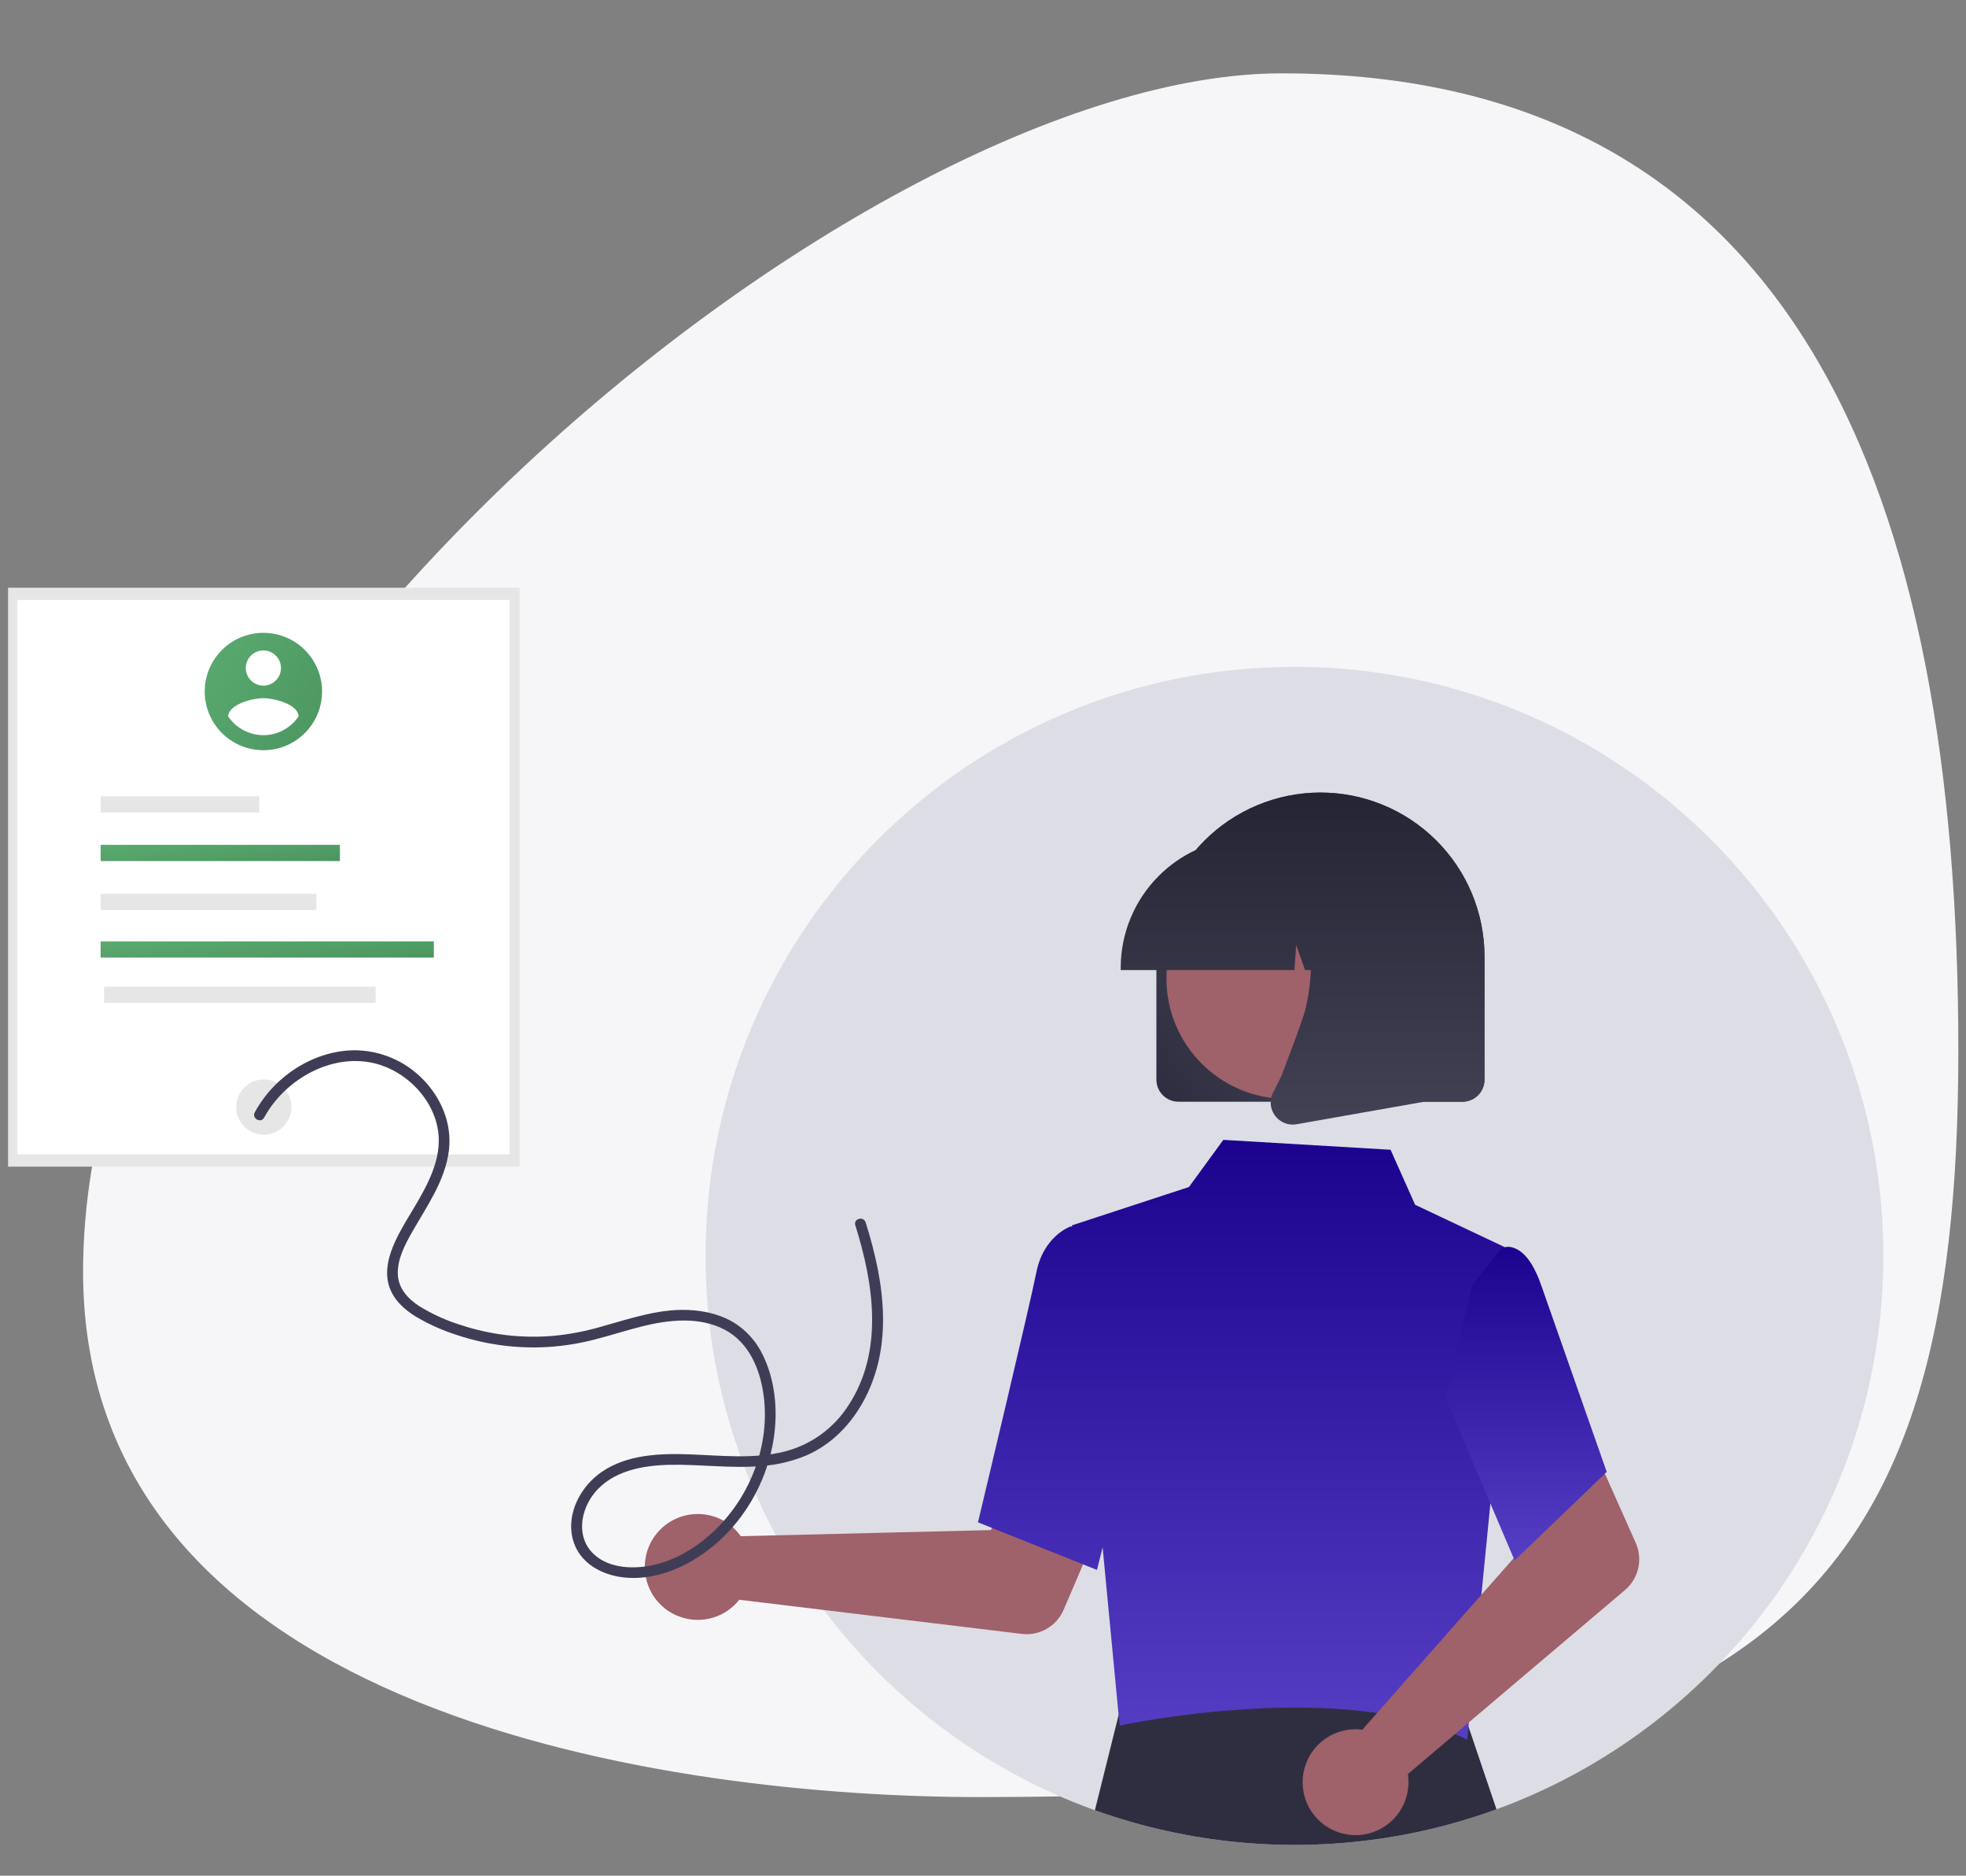 <svg width="195" height="186" viewBox="0 0 195 186" fill="none" xmlns="http://www.w3.org/2000/svg">
<rect x="0" y="0" width="195" height="186" fill="#808080" stroke="none"/>
<path d="M194.24 104.148C194.24 158.84 175.64 178.204 97.197 178.204C67.275 178.204 8.24 170.454 8.24 126.107C8.24 71.415 85.47 7.273 127.118 7.273C178.481 7.273 194.24 49.456 194.24 104.148Z" fill="#F6F6F9"/>
<g clip-path="url(#clip0_4135_32608)">
<path d="M186.8 124.54C186.8 149.756 170.817 171.242 148.431 179.418C145.025 180.664 141.51 181.587 137.931 182.174C128.086 183.788 117.992 182.872 108.599 179.51C86.071 171.402 69.971 149.843 69.982 124.527C69.982 92.282 96.133 66.13 128.391 66.13C140.582 66.113 152.471 69.927 162.376 77.034C177.164 87.629 186.8 104.958 186.8 124.54Z" fill="#DDDDE5"/>
<path d="M148.43 179.418C145.025 180.664 141.51 181.586 137.931 182.173C128.086 183.788 117.992 182.871 108.599 179.51L111.296 168.686L111.459 168.037L116.964 168.058L144.618 168.157L144.972 169.203L148.43 179.418Z" fill="#2F2E41"/>
<path d="M51.536 58.28H0.8V115.69H51.536V58.28Z" fill="#E6E6E6"/>
<path d="M50.543 59.495H1.705V114.476H50.543V59.495Z" fill="white"/>
<path d="M26.168 112.521C27.68 112.521 28.906 111.295 28.906 109.783C28.906 108.271 27.68 107.045 26.168 107.045C24.656 107.045 23.431 108.271 23.431 109.783C23.431 111.295 24.656 112.521 26.168 112.521Z" fill="#E6E6E6"/>
<path d="M25.706 78.957H9.982V80.565H25.706V78.957Z" fill="#E6E6E6"/>
<path d="M33.714 83.777H9.982V85.385H33.714V83.777Z" fill="url(#paint0_linear_4135_32608)"/>
<path d="M31.384 88.627H9.982V90.236H31.384V88.627Z" fill="#E6E6E6"/>
<path d="M43.031 93.35H9.982V94.958H43.031V93.35Z" fill="url(#paint1_linear_4135_32608)"/>
<path d="M37.26 97.847H10.325V99.456H37.26V97.847Z" fill="#E6E6E6"/>
<path d="M72.946 151.698C73.139 151.896 73.316 152.109 73.475 152.335L98.274 151.728L101.167 146.441L109.716 149.765L105.504 159.621C105.163 160.417 104.574 161.082 103.824 161.515C103.074 161.947 102.204 162.125 101.344 162.021L73.325 158.637C72.665 159.473 71.764 160.089 70.745 160.402C69.726 160.715 68.635 160.709 67.619 160.387C66.603 160.065 65.708 159.441 65.055 158.599C64.402 157.756 64.021 156.734 63.962 155.67C63.904 154.605 64.171 153.548 64.728 152.639C65.285 151.729 66.106 151.012 67.081 150.58C68.056 150.149 69.14 150.025 70.187 150.224C71.235 150.423 72.197 150.937 72.945 151.696L72.946 151.698Z" fill="#9F616A"/>
<path fill-rule="evenodd" clip-rule="evenodd" d="M117.928 117.707L106.323 121.51L106.336 121.648L106.214 121.611L106.135 121.64C106.027 121.679 103.488 122.651 102.793 126.166C102.148 129.43 97.425 149.182 97.072 150.661L97.051 150.747L97.001 150.957L108.806 155.68L109.366 153.44L111.051 171.123C111.246 171.046 133.562 166.326 145.52 172.518L147.845 148.892L149.205 123.648L140.36 119.469L137.925 114.014L121.337 113.032L117.928 117.707Z" fill="url(#paint2_linear_4135_32608)"/>
<path d="M134.294 171.479C134.57 171.473 134.847 171.488 135.121 171.525L151.537 152.928L149.628 147.213L157.877 143.204L162.241 152.994C162.594 153.785 162.68 154.669 162.488 155.513C162.295 156.357 161.834 157.116 161.173 157.676L139.642 175.92C139.806 176.973 139.645 178.052 139.181 179.012C138.717 179.972 137.972 180.768 137.045 181.294C136.118 181.82 135.052 182.052 133.99 181.958C132.928 181.864 131.92 181.448 131.099 180.767C130.279 180.086 129.685 179.171 129.398 178.145C129.11 177.118 129.141 176.028 129.488 175.02C129.835 174.012 130.48 173.133 131.339 172.5C132.197 171.868 133.228 171.512 134.294 171.479Z" fill="#9F616A"/>
<path d="M150.227 154.738L143.379 138.63L146.05 127.41L148.928 123.774C149.139 123.684 149.366 123.639 149.595 123.641C149.824 123.643 150.05 123.693 150.26 123.787C151.322 124.214 152.224 125.523 152.946 127.678L159.364 145.958L150.227 154.738Z" fill="url(#paint3_linear_4135_32608)"/>
<path d="M114.698 107.064V94.92C114.691 92.783 115.105 90.666 115.917 88.689C116.728 86.712 117.92 84.914 119.426 83.398C120.933 81.882 122.722 80.677 124.694 79.853C126.666 79.028 128.78 78.6 130.917 78.593C133.054 78.586 135.172 79 137.149 79.811C139.126 80.623 140.924 81.815 142.44 83.321C143.956 84.828 145.16 86.617 145.985 88.589C146.809 90.561 147.237 92.675 147.244 94.812C147.244 94.848 147.244 94.884 147.244 94.92V107.064C147.243 107.643 147.013 108.199 146.603 108.609C146.193 109.019 145.637 109.249 145.058 109.25H116.884C116.305 109.249 115.749 109.019 115.339 108.609C114.93 108.199 114.699 107.643 114.698 107.064Z" fill="url(#paint4_linear_4135_32608)"/>
<path d="M127.627 108.967C134.216 108.967 139.558 103.625 139.558 97.036C139.558 90.447 134.216 85.106 127.627 85.106C121.038 85.106 115.697 90.447 115.697 97.036C115.697 103.625 121.038 108.967 127.627 108.967Z" fill="#9F616A"/>
<path fill-rule="evenodd" clip-rule="evenodd" d="M130.014 96.196C129.975 97.551 129.761 98.926 129.436 100.271C128.909 101.932 128.277 103.585 127.744 104.977C127.499 105.618 127.275 106.203 127.092 106.709C126.818 107.287 126.545 107.83 126.282 108.329C126.092 108.688 126.008 109.093 126.038 109.497C126.068 109.902 126.212 110.289 126.453 110.616L126.454 110.616C126.656 110.895 126.921 111.123 127.228 111.279C127.534 111.436 127.874 111.518 128.218 111.518C128.348 111.517 128.477 111.506 128.605 111.483L141.22 109.258V109.25H145.058C145.638 109.249 146.194 109.019 146.603 108.609C147.013 108.199 147.244 107.643 147.244 107.064V94.92C147.245 94.884 147.245 94.848 147.244 94.812C147.237 92.675 146.809 90.561 145.985 88.589C145.161 86.617 143.956 84.828 142.44 83.321C140.924 81.815 139.126 80.623 137.149 79.811C135.172 79 133.055 78.586 130.918 78.593C128.781 78.6 126.666 79.028 124.695 79.853C122.723 80.677 120.933 81.882 119.427 83.398C119.143 83.683 118.871 83.979 118.609 84.284C117.256 84.914 116.01 85.78 114.934 86.856C112.521 89.269 111.163 92.541 111.159 95.954V96.196H128.387L128.564 93.723L129.447 96.196H130.014Z" fill="url(#paint5_linear_4135_32608)"/>
<path d="M26.124 62.752C24.973 62.751 23.847 63.093 22.89 63.732C21.933 64.372 21.186 65.281 20.746 66.345C20.305 67.409 20.189 68.579 20.414 69.709C20.639 70.838 21.193 71.875 22.007 72.689C22.821 73.504 23.859 74.058 24.988 74.283C26.117 74.507 27.288 74.392 28.352 73.952C29.415 73.511 30.325 72.765 30.964 71.808C31.604 70.85 31.945 69.725 31.945 68.573V68.573C31.945 67.809 31.795 67.052 31.502 66.345C31.21 65.639 30.781 64.997 30.24 64.457C29.7 63.916 29.058 63.487 28.352 63.195C27.645 62.902 26.888 62.752 26.124 62.752H26.124ZM26.124 64.498C26.47 64.498 26.807 64.6 27.094 64.792C27.382 64.984 27.605 65.257 27.738 65.576C27.87 65.895 27.904 66.246 27.837 66.585C27.77 66.924 27.603 67.235 27.359 67.479C27.115 67.723 26.804 67.889 26.465 67.957C26.126 68.024 25.775 67.99 25.456 67.858C25.137 67.725 24.864 67.501 24.672 67.214C24.48 66.927 24.378 66.59 24.378 66.244C24.378 65.781 24.562 65.337 24.889 65.009C25.217 64.682 25.661 64.498 26.124 64.498ZM26.124 72.905C25.434 72.902 24.756 72.731 24.147 72.406C23.538 72.081 23.018 71.613 22.631 71.041C22.659 69.877 24.96 69.236 26.124 69.236C27.288 69.236 29.589 69.877 29.617 71.041C29.23 71.612 28.71 72.08 28.101 72.405C27.493 72.73 26.814 72.902 26.124 72.905Z" fill="url(#paint6_linear_4135_32608)"/>
<path d="M26.192 110.833C28.59 106.437 34.336 103.654 39.035 106.163C41.151 107.292 42.833 109.289 43.366 111.65C43.986 114.392 42.68 117.007 41.333 119.311C40.602 120.561 39.8 121.786 39.195 123.105C38.568 124.471 38.12 126.05 38.592 127.536C39.017 128.874 40.082 129.848 41.248 130.563C42.536 131.323 43.905 131.935 45.33 132.387C48.264 133.362 51.358 133.762 54.443 133.566C55.976 133.461 57.496 133.216 58.985 132.831C60.568 132.428 62.121 131.916 63.706 131.522C66.353 130.864 69.372 130.537 71.882 131.858C74.321 133.141 75.412 135.826 75.75 138.438C76.373 143.26 74.461 148.264 71.009 151.642C69.352 153.262 67.268 154.6 64.998 155.148C63.017 155.626 60.474 155.595 58.897 154.115C57.138 152.462 57.552 149.812 58.949 148.068C60.732 145.844 63.753 145.309 66.449 145.255C69.516 145.194 72.58 145.65 75.644 145.366C77.141 145.25 78.608 144.896 79.993 144.317C81.21 143.782 82.32 143.031 83.27 142.1C85.162 140.262 86.438 137.813 87.073 135.266C87.837 132.204 87.67 128.986 87.077 125.91C86.761 124.324 86.354 122.758 85.858 121.219C85.653 120.569 84.628 120.847 84.834 121.501C86.661 127.293 87.679 133.991 84.15 139.368C82.689 141.649 80.414 143.287 77.788 143.948C74.734 144.707 71.529 144.332 68.423 144.219C65.471 144.111 62.228 144.227 59.697 145.947C57.621 147.357 56.169 150.04 56.796 152.573C57.401 155.016 59.749 156.255 62.096 156.445C64.56 156.646 66.984 155.819 69.053 154.527C73.356 151.838 76.217 147.108 76.816 142.094C77.128 139.481 76.811 136.667 75.626 134.296C75.001 133.012 74.03 131.929 72.821 131.17C71.615 130.431 70.223 130.067 68.825 129.938C65.648 129.646 62.596 130.736 59.583 131.571C58.043 132.017 56.465 132.319 54.869 132.47C53.321 132.599 51.763 132.573 50.219 132.395C48.688 132.214 47.178 131.879 45.714 131.395C44.278 130.951 42.904 130.33 41.623 129.546C40.493 128.823 39.516 127.788 39.46 126.377C39.4 124.848 40.171 123.417 40.905 122.128C42.354 119.581 44.144 117.089 44.522 114.107C44.853 111.499 43.803 108.928 41.99 107.068C41.082 106.123 39.989 105.377 38.778 104.875C37.568 104.373 36.267 104.126 34.957 104.15C32.268 104.227 29.693 105.396 27.715 107.192C26.734 108.083 25.909 109.132 25.273 110.295C24.945 110.895 25.862 111.432 26.19 110.831L26.192 110.833Z" fill="#3F3D56"/>
</g>
<defs>
<linearGradient id="paint0_linear_4135_32608" x1="9.979" y1="83.982" x2="10.44" y2="88.168" gradientUnits="userSpaceOnUse">
<stop stop-color="#59AA6F"/>
<stop offset="1" stop-color="#4C945F"/>
</linearGradient>
<linearGradient id="paint1_linear_4135_32608" x1="9.977" y1="93.555" x2="10.31" y2="97.765" gradientUnits="userSpaceOnUse">
<stop stop-color="#59AA6F"/>
<stop offset="1" stop-color="#4C945F"/>
</linearGradient>
<linearGradient id="paint2_linear_4135_32608" x1="123.103" y1="113.032" x2="123.103" y2="172.518" gradientUnits="userSpaceOnUse">
<stop stop-color="#1C038F"/>
<stop offset="1" stop-color="#563EC4"/>
</linearGradient>
<linearGradient id="paint3_linear_4135_32608" x1="151.371" y1="123.641" x2="151.371" y2="154.738" gradientUnits="userSpaceOnUse">
<stop stop-color="#1C038F"/>
<stop offset="1" stop-color="#563EC4"/>
</linearGradient>
<linearGradient id="paint4_linear_4135_32608" x1="114.88" y1="107.881" x2="129.76" y2="97.341" gradientUnits="userSpaceOnUse">
<stop stop-color="#2F2E41"/>
<stop offset="1" stop-color="#434255"/>
</linearGradient>
<linearGradient id="paint5_linear_4135_32608" x1="129.047" y1="78.593" x2="129.047" y2="111.518" gradientUnits="userSpaceOnUse">
<stop stop-color="#242434"/>
<stop offset="1" stop-color="#434255"/>
</linearGradient>
<linearGradient id="paint6_linear_4135_32608" x1="20.301" y1="64.237" x2="33.99" y2="72.662" gradientUnits="userSpaceOnUse">
<stop stop-color="#59AA6F"/>
<stop offset="1" stop-color="#4C945F"/>
</linearGradient>
<clipPath id="clip0_4135_32608">
<rect width="186" height="124.669" fill="white" transform="translate(0.8 58.28)"/>
</clipPath>
</defs>
</svg>

